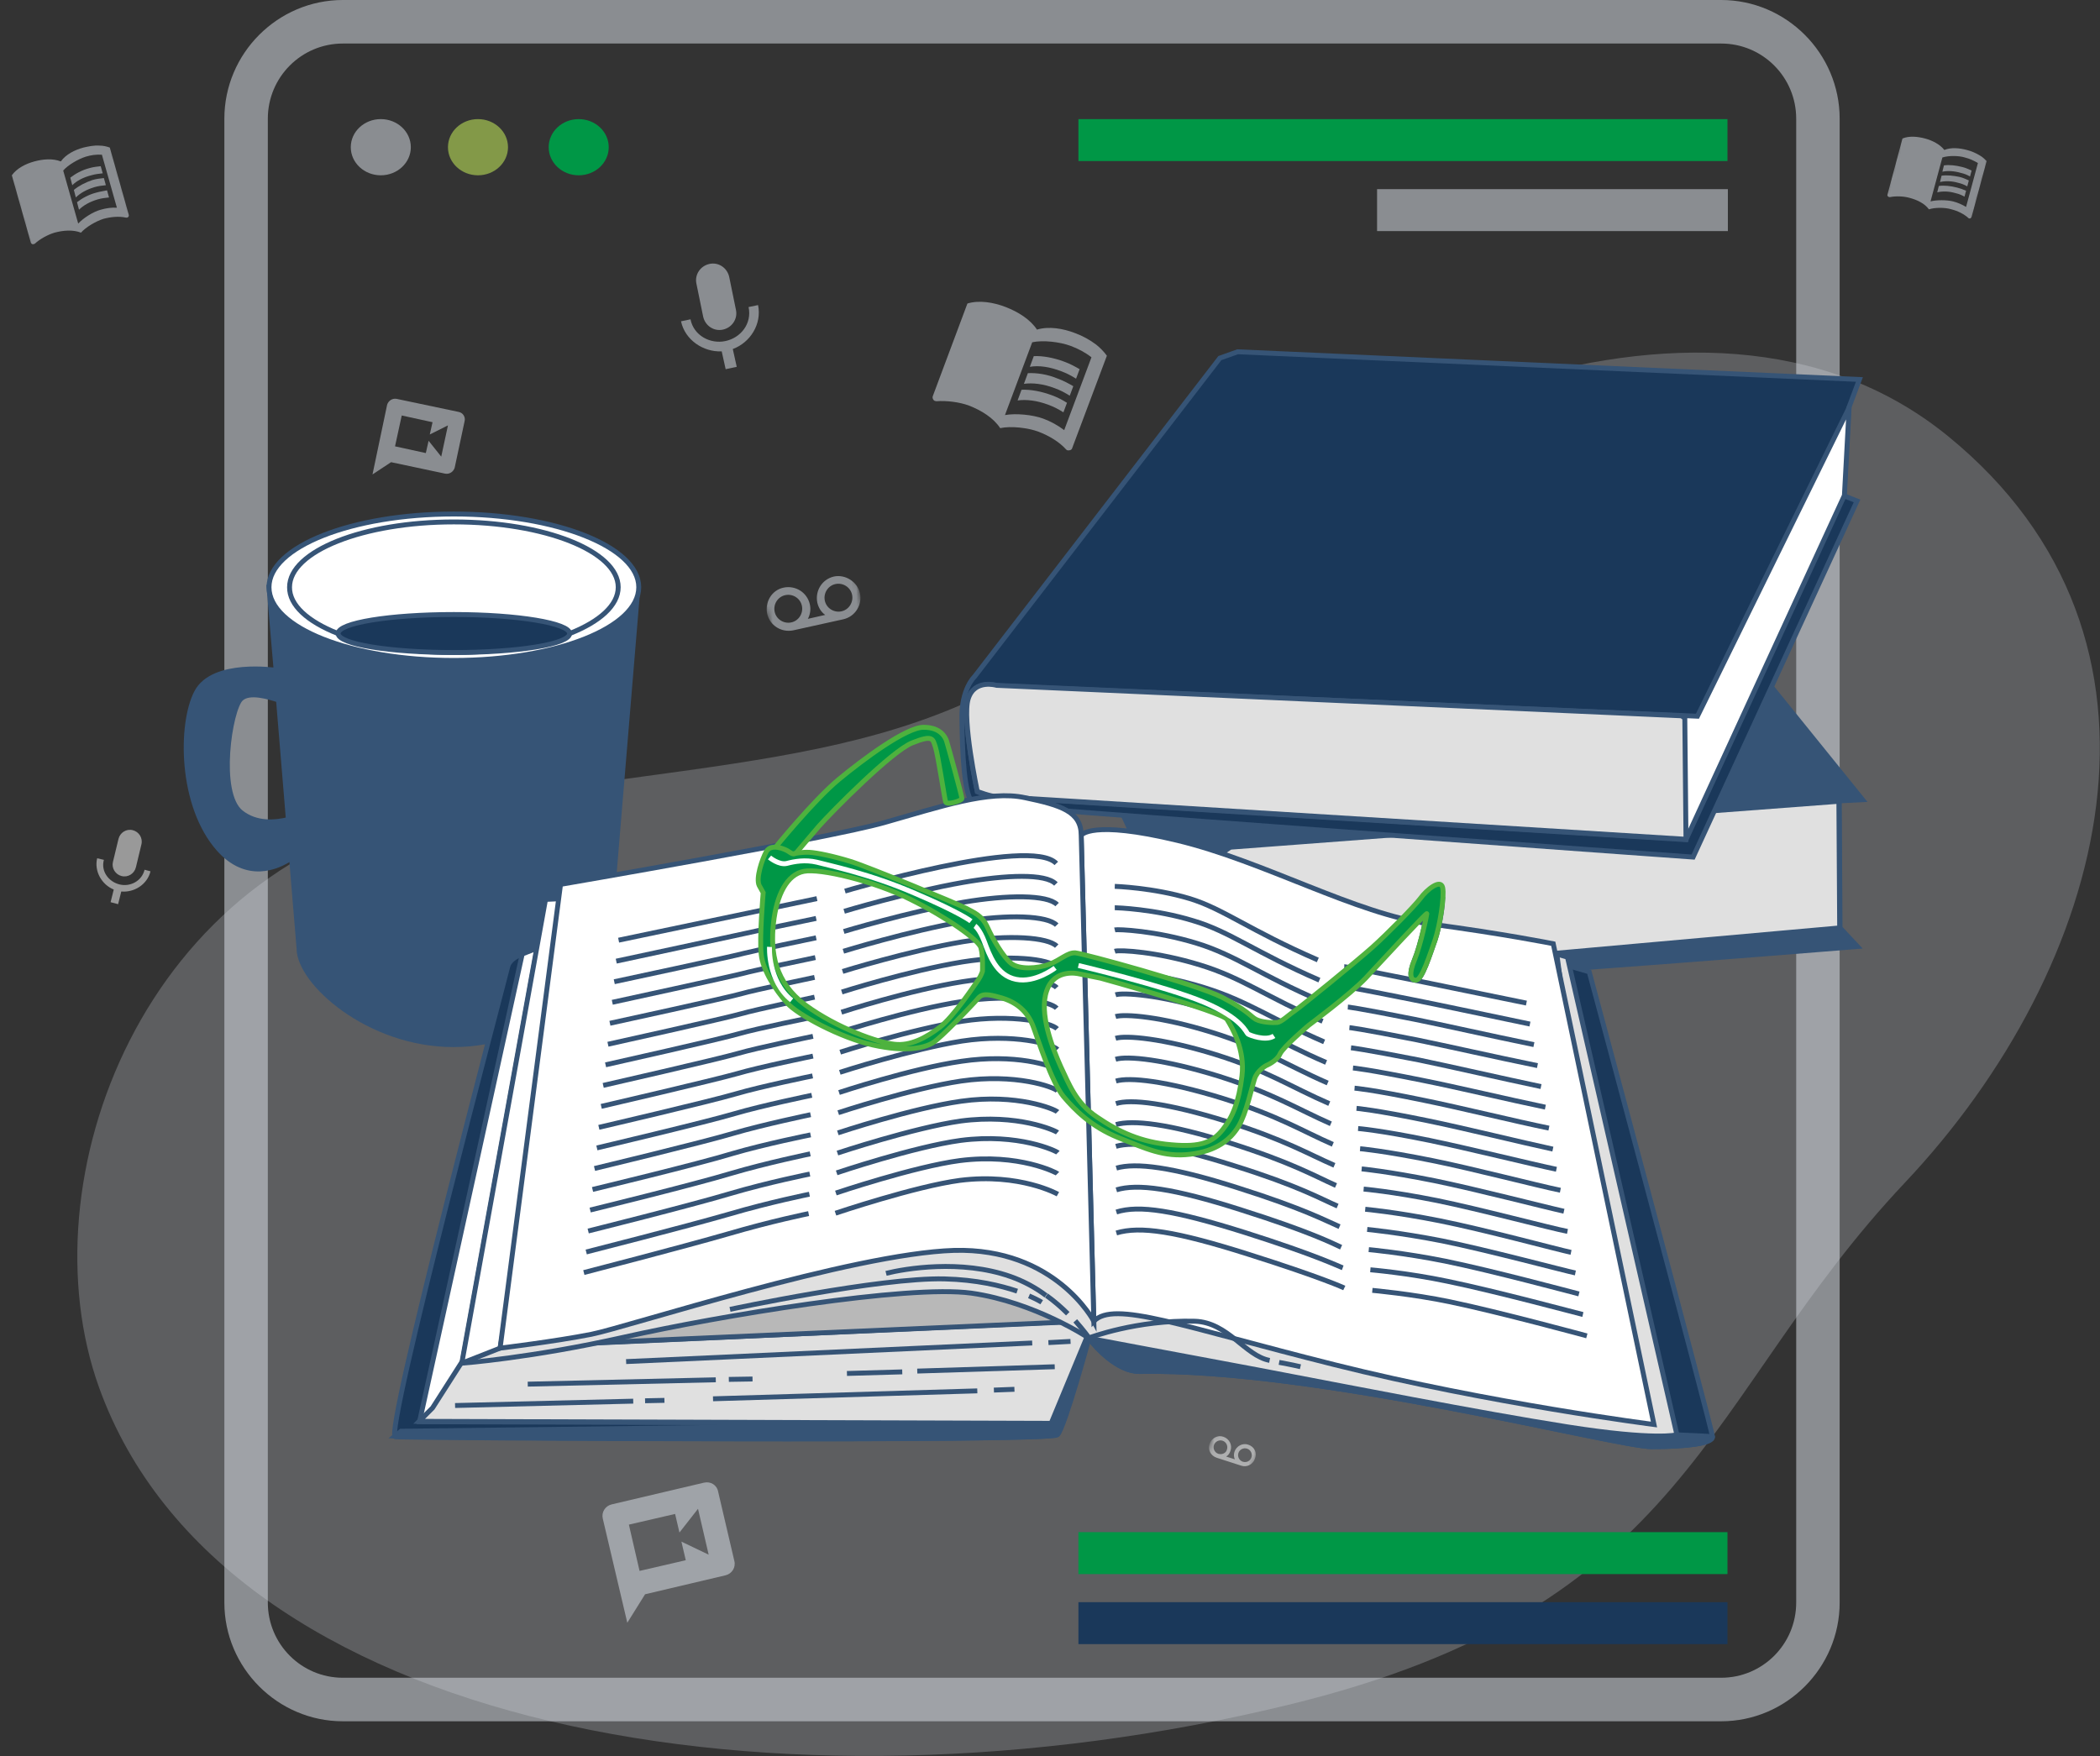 <svg width="428" height="358" viewBox="0 0 428 358" fill="none" xmlns="http://www.w3.org/2000/svg">
<rect x="0" y="0" width="428" height="358" fill="#333333" stroke="none"/>
<path opacity="0.5" d="M350.787 350.901H69.882C56.597 350.901 45.728 340.011 45.728 326.701V24.2C45.728 10.89 56.597 0 69.882 0H350.787C364.071 0 374.94 10.89 374.94 24.2V326.701C374.94 340.011 364.071 350.901 350.787 350.901ZM69.882 8.873C61.428 8.873 54.585 15.73 54.585 24.2V326.701C54.585 335.171 61.428 342.028 69.882 342.028H350.787C359.241 342.028 366.084 335.171 366.084 326.701V24.2C366.084 15.73 359.241 8.873 350.787 8.873H69.882Z" fill="#E2E8F0"/>
<path opacity="0.24" d="M89.446 164.641C28.982 175.692 4.989 240.71 20.206 282.899C45.487 352.918 159.33 372.6 262.385 347.593C344.909 327.588 346.761 285.077 388.225 241.113C429.688 197.15 447.884 130.357 397 88.894C346.037 47.432 262.788 90.669 226.316 123.904C189.763 157.139 149.83 153.589 89.446 164.641Z" fill="#E2E8F0"/>
<path d="M54.826 119.71L56.275 136.65C56.275 136.65 43.474 134.714 40.093 141.087C36.711 147.459 36.711 164.238 44.601 173.112C50.317 179.484 56.436 176.903 59.415 174.886L60.945 193.359C60.945 200.296 75.115 212.961 92.425 212.961C109.816 212.961 123.905 200.216 123.905 193.359L130.024 119.71H54.826ZM49.11 165.609C44.199 161.657 46.855 144.555 49.11 142.458C50.8 140.845 54.746 142.055 56.758 142.7L58.771 167.061C56.195 167.707 52.25 168.11 49.11 165.609Z" fill="#365476" stroke="#365476" stroke-miterlimit="10"/>
<path d="M92.505 134.634C113.358 134.634 130.185 127.939 130.185 119.71C130.185 111.482 113.277 104.787 92.505 104.787C71.653 104.787 54.826 111.482 54.826 119.71C54.826 128.019 71.653 134.634 92.505 134.634Z" fill="white" stroke="#365476" stroke-miterlimit="10"/>
<path d="M92.505 133.02C111.023 133.02 125.998 127.051 125.998 119.71C125.998 112.37 111.023 106.4 92.505 106.4C73.988 106.4 59.013 112.37 59.013 119.71C58.932 127.051 73.988 133.02 92.505 133.02Z" fill="white" stroke="#365476" stroke-miterlimit="10"/>
<path d="M92.505 133.019C105.548 133.019 116.095 131.325 116.095 129.147C116.095 127.05 105.548 125.275 92.505 125.275C79.463 125.275 68.915 126.969 68.915 129.147C68.915 131.325 79.463 133.019 92.505 133.019Z" fill="#1A385A" stroke="#365476" stroke-miterlimit="10"/>
<path d="M225.672 159.075C225.672 159.075 243.545 199.086 247.893 201.184C252.241 203.281 378.563 192.956 378.563 192.956L375.021 189.164L374.86 163.27L379.61 163.028L331.303 103.254L222.21 110.756C222.21 110.756 216.332 114.547 215.608 117.855C214.803 121.162 215.044 126.163 215.044 126.163L225.672 159.075Z" fill="#365476" stroke="#365476" stroke-miterlimit="10"/>
<path d="M374.779 163.351L250.791 172.708C250.791 172.708 244.995 175.854 244.028 183.114C243.062 190.374 246.283 197.795 248.537 198.844C250.872 199.893 253.931 199.973 253.931 199.973L374.94 189.164L374.779 163.351Z" fill="#E0E0E0" stroke="#365476" stroke-miterlimit="10"/>
<path d="M248.618 73.004L198.62 137.94C198.62 137.94 195.882 140.441 196.043 146.653C196.124 152.864 196.446 162.947 198.459 163.673C200.391 164.399 345.071 174.725 345.071 174.725L378.483 102.124L375.826 101.076L376.792 83.168L378.966 77.36L252.241 71.713L248.618 73.004Z" fill="#1A385A" stroke="#365476" stroke-miterlimit="10"/>
<path d="M203.129 139.796C203.129 139.796 198.62 138.424 197.332 142.538C196.044 146.572 199.183 161.415 199.183 161.415C199.183 161.415 201.84 162.463 203.129 162.463C204.417 162.544 343.621 171.175 343.621 171.175L375.907 100.995L376.873 83.087L345.956 146.007L203.129 139.796Z" fill="white" stroke="#365476" stroke-miterlimit="10"/>
<path d="M342.736 145.927L203.129 139.716C203.129 139.716 198.62 138.344 197.332 142.458C196.044 146.572 199.183 161.334 199.183 161.334C199.183 161.334 201.84 162.383 203.129 162.383C204.417 162.464 343.621 171.095 343.621 171.095L343.38 146.411L342.736 145.927Z" fill="#E0E0E0" stroke="#365476" stroke-miterlimit="10"/>
<path d="M221.888 272.735C221.888 272.735 226.96 279.672 232.354 279.592C268.021 278.866 329.451 294.918 336.617 294.918C343.702 294.918 349.016 294.273 349.016 292.902C349.016 291.53 323.896 198.118 323.896 198.118L318.904 196.666L335.973 287.739C335.973 287.739 314.798 284.916 271.966 278.14C229.134 271.444 230.905 265.798 225.752 266.766C220.6 267.895 221.888 272.735 221.888 272.735Z" fill="#1A385A" stroke="#365476" stroke-miterlimit="10"/>
<path d="M341.689 292.499C334.362 292.095 320.031 288.546 284.767 281.77C249.503 274.994 223.015 270.88 223.015 270.88L222.21 273.219C223.417 274.752 227.765 279.673 232.354 279.592C268.021 278.866 329.451 294.919 336.617 294.919C343.702 294.919 349.016 294.273 349.016 292.902C349.016 292.821 345.312 292.66 341.689 292.499Z" fill="#365476" stroke="#365476" stroke-miterlimit="10"/>
<path d="M106.434 194.488C106.434 194.488 103.858 195.295 103.455 197.15C103.052 199.006 78.174 292.66 80.59 292.902C82.924 293.144 213.998 293.951 215.527 292.499C216.976 291.047 221.968 272.735 221.968 272.735L210.938 286.771L97.256 284.109L110.862 196.666L106.434 194.488Z" fill="#1A385A" stroke="#365476" stroke-miterlimit="10"/>
<path d="M215.366 292.498C216.896 291.046 221.807 272.735 221.807 272.735L221.083 273.622L214.239 290.159L81.717 291.772L80.429 292.821C82.844 293.063 213.917 293.95 215.366 292.498Z" fill="#365476" stroke="#365476" stroke-miterlimit="10"/>
<path d="M109.493 193.278L106.434 194.488L85.501 289.836L214.32 290.24L223.015 269.266L101.925 274.752L113.116 193.036L109.493 193.278Z" fill="white" stroke="#365476" stroke-miterlimit="10"/>
<path d="M94.035 277.817L88.158 287.013L85.42 289.756L214.239 290.159L222.934 269.186L101.845 274.671L94.035 277.817Z" fill="#E0E0E0" stroke="#365476" stroke-miterlimit="10"/>
<path d="M222.934 269.266V250.552L118.913 261.361L111.104 274.187L222.934 269.266Z" fill="#B8B8B8" stroke="#365476" stroke-miterlimit="10"/>
<path d="M114.244 182.953L111.265 183.356L94.196 277.898C94.196 277.898 108.286 276.849 127.287 272.574C146.287 268.298 185.013 261.845 197.976 263.62C210.938 265.475 221.968 272.816 221.968 272.816C221.968 272.816 238.151 275.881 256.347 279.269C274.542 282.738 301.514 288.062 319.468 290.885C337.422 293.708 341.77 292.498 341.77 292.498L319.468 195.133L317.294 194.488L329.129 282.657C329.129 282.657 254.173 263.216 244.19 263.216C234.206 263.216 228.892 253.294 209.006 249.584C189.12 245.954 166.818 253.214 148.059 256.279C129.299 259.344 113.197 264.426 113.197 264.426L118.189 182.872L114.244 182.953Z" fill="#E0E0E0" stroke="#365476" stroke-miterlimit="10"/>
<path d="M101.925 274.832L94.116 277.898L111.184 183.356L118.108 183.033L101.925 274.832Z" fill="white" stroke="#365476" stroke-miterlimit="10"/>
<path d="M220.358 170.289C220.358 170.289 222.29 167.062 240.003 171.337C257.715 175.613 276.314 186.341 291.45 188.358C306.586 190.375 316.569 192.391 316.569 192.391L337.1 290.402C337.1 290.402 303.607 286.126 272.046 278.221C240.486 270.316 227.04 265.072 222.934 269.348L220.358 170.289Z" fill="white" stroke="#365476" stroke-miterlimit="10"/>
<path d="M273.979 197.069C273.979 197.069 275.106 197.069 311.095 204.491" stroke="#365476" stroke-miterlimit="10"/>
<path d="M274.301 201.184C274.301 201.184 275.267 201.264 287.746 203.765C293.463 204.894 301.755 206.669 311.819 208.766" stroke="#365476" stroke-miterlimit="10"/>
<path d="M274.703 205.297C274.703 205.297 276.153 205.378 288.31 207.798C294.348 209.008 303.204 211.025 312.624 212.961" stroke="#365476" stroke-miterlimit="10"/>
<path d="M275.025 209.492C275.025 209.492 276.958 209.654 288.793 211.993C295.073 213.284 304.654 215.462 313.349 217.236" stroke="#365476" stroke-miterlimit="10"/>
<path d="M275.347 213.606C275.347 213.606 277.763 213.848 289.276 216.107C295.878 217.478 306.022 219.817 314.074 221.511" stroke="#365476" stroke-miterlimit="10"/>
<path d="M275.75 217.72C275.75 217.72 278.648 217.962 289.84 220.221C296.764 221.592 307.552 224.174 314.959 225.706" stroke="#365476" stroke-miterlimit="10"/>
<path d="M276.072 221.834C276.072 221.834 279.454 222.076 290.323 224.335C297.488 225.787 308.921 228.61 315.684 229.981" stroke="#365476" stroke-miterlimit="10"/>
<path d="M276.475 225.948C276.475 225.948 280.339 226.271 290.886 228.449C298.374 229.982 310.451 232.966 316.489 234.257" stroke="#365476" stroke-miterlimit="10"/>
<path d="M276.797 230.062C276.797 230.062 281.144 230.385 291.369 232.482C299.179 234.095 311.819 237.241 317.213 238.371" stroke="#365476" stroke-miterlimit="10"/>
<path d="M277.199 234.176C277.199 234.176 281.949 234.58 291.933 236.596C299.984 238.21 313.268 241.678 318.019 242.646" stroke="#365476" stroke-miterlimit="10"/>
<path d="M277.521 238.29C277.521 238.29 282.754 238.774 292.416 240.71C300.709 242.404 314.718 246.034 318.743 246.921" stroke="#365476" stroke-miterlimit="10"/>
<path d="M277.924 242.404C277.924 242.404 283.64 242.888 292.899 244.744C301.594 246.518 316.086 250.39 319.468 251.036" stroke="#365476" stroke-miterlimit="10"/>
<path d="M278.246 246.518C278.246 246.518 284.445 247.083 293.382 248.857C302.319 250.632 317.536 254.746 320.192 255.311" stroke="#365476" stroke-miterlimit="10"/>
<path d="M278.648 250.632C278.648 250.632 285.331 251.278 293.946 252.972C303.124 254.827 319.065 259.102 321.078 259.506" stroke="#365476" stroke-miterlimit="10"/>
<path d="M278.97 254.746C278.97 254.746 286.055 255.391 294.509 257.085C304.01 259.021 320.514 263.458 321.803 263.781" stroke="#365476" stroke-miterlimit="10"/>
<path d="M279.292 258.86C279.292 258.86 286.941 259.506 294.992 261.2C304.815 263.216 321.883 267.814 322.608 267.976" stroke="#365476" stroke-miterlimit="10"/>
<path d="M279.695 263.055C279.695 263.055 287.827 263.781 295.556 265.395C305.62 267.492 323.413 272.332 323.413 272.332" stroke="#365476" stroke-miterlimit="10"/>
<path d="M227.201 180.694C227.201 180.694 235.011 180.936 242.499 183.195C249.342 185.292 254.656 189.648 268.584 195.698" stroke="#365476" stroke-miterlimit="10"/>
<path d="M268.906 199.812C255.864 194.165 250.63 189.89 243.223 187.712C235.333 185.292 227.523 185.05 227.201 185.05" stroke="#365476" stroke-miterlimit="10"/>
<path d="M269.228 204.087C256.991 198.844 251.838 194.73 243.948 192.31C235.575 189.729 227.846 189.406 227.201 189.567" stroke="#365476" stroke-miterlimit="10"/>
<path d="M269.551 208.201C258.198 203.281 253.126 199.328 244.672 196.747C235.816 194.004 228.168 193.601 227.201 193.923" stroke="#365476" stroke-miterlimit="10"/>
<path d="M269.873 212.396C259.406 207.879 254.334 204.087 245.478 201.345C236.138 198.441 228.49 198.037 227.282 198.36" stroke="#365476" stroke-miterlimit="10"/>
<path d="M270.275 216.591C260.694 212.477 255.622 208.847 246.283 205.862C236.46 202.797 228.892 202.313 227.363 202.797" stroke="#365476" stroke-miterlimit="10"/>
<path d="M270.597 220.785C261.902 216.994 256.91 213.525 247.007 210.46C236.702 207.233 229.214 206.669 227.363 207.233" stroke="#365476" stroke-miterlimit="10"/>
<path d="M270.919 224.98C263.11 221.592 258.118 218.204 247.732 214.978C237.024 211.67 229.456 211.025 227.363 211.67" stroke="#365476" stroke-miterlimit="10"/>
<path d="M271.241 229.094C264.317 226.029 259.406 222.883 248.457 219.414C237.265 215.945 229.778 215.219 227.363 215.945" stroke="#365476" stroke-miterlimit="10"/>
<path d="M271.644 233.289C265.525 230.627 260.775 227.561 249.262 223.931C237.507 220.301 230.181 219.575 227.443 220.382" stroke="#365476" stroke-miterlimit="10"/>
<path d="M271.966 237.564C266.733 235.306 261.983 232.402 249.986 228.61C237.829 224.819 230.422 224.012 227.443 224.98" stroke="#365476" stroke-miterlimit="10"/>
<path d="M272.288 241.678C267.94 239.742 263.271 236.999 250.791 233.047C238.151 229.013 230.825 228.287 227.443 229.255" stroke="#365476" stroke-miterlimit="10"/>
<path d="M272.61 245.873C269.068 244.34 264.478 241.678 251.516 237.645C238.393 233.45 231.147 232.644 227.443 233.692" stroke="#365476" stroke-miterlimit="10"/>
<path d="M273.013 250.068C270.356 248.938 265.847 246.438 252.321 242.162C238.715 237.806 231.469 237 227.523 238.129" stroke="#365476" stroke-miterlimit="10"/>
<path d="M273.335 254.262C271.563 253.456 267.055 251.116 253.046 246.679C238.956 242.162 231.791 241.275 227.523 242.565" stroke="#365476" stroke-miterlimit="10"/>
<path d="M273.657 258.457C272.771 258.134 268.262 255.876 253.77 251.278C239.198 246.68 232.113 245.631 227.523 247.083" stroke="#365476" stroke-miterlimit="10"/>
<path d="M273.979 262.571C273.979 262.571 269.551 260.474 254.495 255.714C239.52 250.955 232.354 249.906 227.523 251.358" stroke="#365476" stroke-miterlimit="10"/>
<path d="M220.358 170.288L222.934 269.347C222.934 269.347 215.125 254.343 194.433 254.907C173.661 255.553 127.85 270.557 120.523 272.009C113.197 273.461 101.925 274.832 101.925 274.832L114.244 180.291C114.244 180.291 168.75 170.933 180.183 167.706C191.615 164.48 201.599 161.011 208.925 162.624C216.252 164.157 220.358 165.448 220.358 170.288Z" fill="white" stroke="#365476" stroke-miterlimit="10"/>
<path d="M126.079 191.665L166.496 183.195" stroke="#365476" stroke-miterlimit="10"/>
<path d="M125.596 195.94C125.596 195.94 151.198 190.455 151.843 190.293C152.406 190.132 166.335 187.228 166.335 187.228" stroke="#365476" stroke-miterlimit="10"/>
<path d="M125.193 200.135C125.193 200.135 150.474 194.73 151.681 194.327C152.809 194.004 166.335 191.181 166.335 191.181" stroke="#365476" stroke-miterlimit="10"/>
<path d="M124.791 204.329C124.791 204.329 149.669 198.925 151.44 198.441C153.05 197.957 166.174 195.214 166.174 195.214" stroke="#365476" stroke-miterlimit="10"/>
<path d="M124.308 208.605C124.308 208.605 148.783 203.281 151.199 202.555C153.372 201.91 166.013 199.248 166.013 199.248" stroke="#365476" stroke-miterlimit="10"/>
<path d="M123.905 212.88C123.905 212.88 147.978 207.556 151.037 206.669C153.775 205.862 166.013 203.281 166.013 203.281" stroke="#365476" stroke-miterlimit="10"/>
<path d="M123.422 217.075C123.422 217.075 147.173 211.751 150.715 210.702C154.016 209.734 165.852 207.314 165.852 207.314" stroke="#365476" stroke-miterlimit="10"/>
<path d="M122.939 221.269C122.939 221.269 146.287 215.945 150.474 214.735C154.339 213.606 165.691 211.267 165.691 211.267" stroke="#365476" stroke-miterlimit="10"/>
<path d="M122.536 225.545C122.536 225.545 145.482 220.221 150.313 218.85C154.661 217.559 165.691 215.3 165.691 215.3" stroke="#365476" stroke-miterlimit="10"/>
<path d="M122.053 229.82C122.053 229.82 144.596 224.577 150.071 222.964C154.982 221.512 165.61 219.333 165.61 219.333" stroke="#365476" stroke-miterlimit="10"/>
<path d="M121.651 234.015C121.651 234.015 143.872 228.771 149.83 226.997C155.305 225.383 165.449 223.286 165.449 223.286" stroke="#365476" stroke-miterlimit="10"/>
<path d="M121.168 238.209C121.168 238.209 142.986 232.966 149.508 231.03C155.546 229.255 165.208 227.239 165.208 227.239" stroke="#365476" stroke-miterlimit="10"/>
<path d="M120.765 242.485C120.765 242.485 142.262 237.322 149.347 235.144C155.949 233.208 165.208 231.353 165.208 231.353" stroke="#365476" stroke-miterlimit="10"/>
<path d="M120.282 246.68C120.282 246.68 141.376 241.517 149.105 239.178C156.19 237.08 165.127 235.225 165.127 235.225" stroke="#365476" stroke-miterlimit="10"/>
<path d="M119.879 250.955C119.879 250.955 140.571 245.792 148.944 243.292C156.593 241.033 165.046 239.339 165.046 239.339" stroke="#365476" stroke-miterlimit="10"/>
<path d="M119.477 255.231C119.477 255.231 139.766 250.068 148.703 247.486C156.915 245.066 164.966 243.453 164.966 243.453" stroke="#365476" stroke-miterlimit="10"/>
<path d="M118.994 259.425C118.994 259.425 138.961 254.262 148.461 251.52C157.237 248.938 164.805 247.406 164.805 247.406" stroke="#365476" stroke-miterlimit="10"/>
<path d="M172.212 181.661C172.212 181.661 209.891 170.368 215.286 176.015" stroke="#365476" stroke-miterlimit="10"/>
<path d="M172.051 185.776C172.051 185.776 184.852 181.904 196.285 179.887C205.061 178.355 213.112 178.032 215.205 180.21" stroke="#365476" stroke-miterlimit="10"/>
<path d="M171.97 189.89C171.97 189.89 185.013 185.938 196.365 183.921C205.383 182.388 213.434 182.388 215.447 184.405" stroke="#365476" stroke-miterlimit="10"/>
<path d="M171.89 193.923C171.89 193.923 185.174 189.809 196.285 187.873C205.544 186.34 213.514 186.663 215.366 188.599" stroke="#365476" stroke-miterlimit="10"/>
<path d="M171.729 198.038C171.729 198.038 185.174 193.843 196.205 191.988C205.705 190.455 213.595 191.1 215.366 192.875" stroke="#365476" stroke-miterlimit="10"/>
<path d="M171.568 202.232C171.568 202.232 185.255 197.876 196.124 196.101C205.785 194.569 213.756 195.456 215.366 197.15" stroke="#365476" stroke-miterlimit="10"/>
<path d="M171.487 206.346C171.487 206.346 185.416 201.829 196.124 200.135C206.027 198.521 213.997 199.812 215.366 201.345" stroke="#365476" stroke-miterlimit="10"/>
<path d="M171.326 210.379C171.326 210.379 185.496 205.781 196.043 204.168C206.268 202.555 214.159 204.168 215.366 205.539" stroke="#365476" stroke-miterlimit="10"/>
<path d="M171.246 214.494C171.246 214.494 185.657 209.815 196.043 208.202C206.429 206.588 214.32 208.524 215.447 209.734" stroke="#365476" stroke-miterlimit="10"/>
<path d="M171.165 218.607C171.165 218.607 185.818 213.848 196.043 212.235C206.671 210.621 214.481 212.88 215.527 213.929" stroke="#365476" stroke-miterlimit="10"/>
<path d="M171.004 222.722C171.004 222.722 185.819 217.801 195.963 216.349C206.832 214.736 214.642 217.236 215.527 218.204" stroke="#365476" stroke-miterlimit="10"/>
<path d="M170.843 226.835C170.843 226.835 185.979 221.834 195.882 220.382C206.993 218.769 214.803 221.592 215.527 222.399" stroke="#365476" stroke-miterlimit="10"/>
<path d="M170.763 230.95C170.763 230.95 186.06 225.867 195.882 224.496C207.234 222.883 214.964 226.11 215.527 226.674" stroke="#365476" stroke-miterlimit="10"/>
<path d="M170.682 235.064C170.682 235.064 186.221 229.901 195.802 228.53C207.396 226.997 215.044 230.466 215.527 230.869" stroke="#365476" stroke-miterlimit="10"/>
<path d="M170.521 239.097C170.521 239.097 186.302 233.773 195.802 232.482C207.637 230.95 215.286 234.66 215.608 234.983" stroke="#365476" stroke-miterlimit="10"/>
<path d="M170.36 243.211C170.36 243.211 186.382 237.806 195.641 236.596C207.718 235.064 215.366 239.097 215.527 239.258" stroke="#365476" stroke-miterlimit="10"/>
<path d="M170.28 247.325C170.28 247.325 186.543 241.84 195.641 240.63C207.879 239.097 215.608 243.453 215.608 243.453" stroke="#365476" stroke-miterlimit="10"/>
<path d="M260.694 277.736C263.351 278.22 265.042 278.624 265.042 278.624" stroke="#365476" stroke-miterlimit="10"/>
<path d="M219.15 269.266C220.922 271.283 221.968 272.735 221.968 272.735C221.968 272.735 231.71 269.024 243.545 269.347C250.308 269.589 253.69 276.365 258.762 277.333" stroke="#365476" stroke-miterlimit="10"/>
<path d="M213.273 264.104C214.964 265.314 216.413 266.604 217.621 267.814" stroke="#365476" stroke-miterlimit="10"/>
<path d="M180.585 259.586C184.45 258.618 195.882 256.682 205.946 260.232C208.684 261.2 211.18 262.571 213.192 264.104" stroke="#365476" stroke-miterlimit="10"/>
<path d="M207.315 263.216C203.934 262.087 199.022 260.877 192.501 260.716C179.378 260.393 148.783 266.927 148.783 266.927" stroke="#365476" stroke-miterlimit="10"/>
<path d="M212.307 265.475C212.307 265.475 211.421 264.911 209.73 264.185" stroke="#365476" stroke-miterlimit="10"/>
<path d="M210.375 273.784L127.609 277.575" stroke="#365476" stroke-miterlimit="10"/>
<path d="M218.184 273.461L213.676 273.703" stroke="#365476" stroke-miterlimit="10"/>
<path d="M148.542 281.205L153.372 281.125" stroke="#365476" stroke-miterlimit="10"/>
<path d="M107.561 282.173L145.885 281.286" stroke="#365476" stroke-miterlimit="10"/>
<path d="M202.565 283.383L206.752 283.222" stroke="#365476" stroke-miterlimit="10"/>
<path d="M145.321 285.158L199.183 283.544" stroke="#365476" stroke-miterlimit="10"/>
<path d="M183.886 279.672L172.615 279.995" stroke="#365476" stroke-miterlimit="10"/>
<path d="M214.964 278.624L186.946 279.511" stroke="#365476" stroke-miterlimit="10"/>
<path d="M131.473 285.561L135.418 285.48" stroke="#365476" stroke-miterlimit="10"/>
<path d="M92.747 286.529L129.058 285.642" stroke="#365476" stroke-miterlimit="10"/>
<path d="M157.801 173.03C157.801 173.03 165.852 163.108 170.924 158.914C175.996 154.719 184.691 148.266 188.234 148.266C191.776 148.266 192.662 150.363 192.904 151.008C193.145 151.734 196.044 162.221 196.044 162.786C196.044 163.27 192.984 164.157 192.743 163.512C192.501 162.866 191.213 153.993 190.649 152.299C190.086 150.686 190.247 149.718 185.98 151.412C181.793 153.025 169.475 165.528 166.898 168.432C164.402 171.336 161.907 174.321 161.907 174.321C161.907 174.321 159.008 173.03 157.801 173.03Z" fill="#009746" stroke="#4EB23E" stroke-miterlimit="10"/>
<path d="M294.026 183.114C293.785 182.791 293.463 182.307 293.221 182.307C292.819 182.227 290.242 186.341 289.598 187.389C290.323 186.583 290.806 186.179 290.806 186.26C290.806 186.583 289.518 192.713 288.31 195.617C287.102 198.521 287.424 199.893 288.632 199.812C289.84 199.731 291.45 194.488 292.497 191.584C293.221 189.406 293.946 185.695 294.026 183.114Z" fill="white" stroke="#365476" stroke-miterlimit="10"/>
<path d="M294.026 180.936C293.624 179.08 290.725 181.42 289.518 183.114C288.31 184.727 282.755 190.374 279.695 193.116C276.636 195.859 265.042 205.297 263.834 206.104C262.627 206.91 261.177 208.362 260.292 208.443C259.406 208.524 257.152 208.443 255.944 207.798C254.817 207.152 254.334 206.023 249.02 203.28C243.706 200.618 220.841 194.407 219.15 194.246C217.54 194.165 216.171 195.698 213.837 196.585C211.502 197.472 207.637 197.714 206.027 196.343C204.417 194.972 202.404 191.584 201.277 189.083C200.15 186.582 198.459 186.018 196.849 185.13C195.319 184.324 176.801 176.66 173.339 175.612C169.958 174.563 166.496 173.837 164.966 173.756C163.436 173.676 161.987 173.998 161.987 173.998C161.987 173.998 161.746 174.321 160.86 173.676C159.974 173.03 157.156 171.901 156.19 173.595C155.305 175.208 154.016 179.08 154.741 180.532C155.546 181.984 155.546 181.984 155.546 181.984C155.546 181.984 154.741 191.342 155.144 194.568C155.466 197.795 158.122 201.909 160.377 204.41C162.551 206.91 171.407 211.589 177.928 213.041C184.45 214.493 188.395 213.686 190.166 212.557C191.937 211.428 197.332 205.7 198.62 204.329C199.908 202.958 199.828 202.151 204.175 203.442C208.523 204.732 210.053 207.636 210.777 209.814C211.582 211.992 214.4 220.704 216.735 223.528C219.07 226.271 222.371 229.659 227.926 231.917C233.562 234.176 237.265 235.951 242.579 235.305C247.893 234.66 250.711 232.401 252.402 229.659C254.012 226.997 255.139 221.592 255.703 219.898C256.266 218.204 258.037 217.236 258.037 217.236C258.037 217.236 260.211 216.348 260.855 214.896C261.499 213.444 266.733 209.008 266.733 209.008C266.733 209.008 275.106 202.796 278.326 199.408C281.466 196.02 290.806 185.937 290.806 186.26C290.806 186.582 289.518 192.713 288.31 195.617C287.102 198.521 287.424 199.892 288.632 199.812C289.84 199.731 291.45 194.488 292.496 191.584C293.463 188.68 294.429 182.791 294.026 180.936ZM200.23 198.037C200.23 198.037 199.989 198.844 199.344 199.812C198.7 200.699 194.272 207.394 191.535 209.411C188.797 211.508 185.577 213.283 182.276 212.88C178.975 212.557 170.521 209.572 164.161 204.894C157.881 200.215 156.995 194.165 157.639 188.196C158.284 182.307 160.457 178.274 163.839 177.628C167.14 176.983 178.089 179.564 185.577 183.356C193.065 187.066 199.505 191.664 199.908 193.197C200.391 194.891 200.23 198.037 200.23 198.037ZM253.126 219.333C252.482 224.738 251.194 227.803 249.181 230.304C247.168 232.805 244.834 233.934 238.715 233.369C232.596 232.885 227.926 230.707 223.578 227.723C219.231 224.818 217.862 220.946 216.171 217.397C214.561 213.767 211.663 206.507 213.353 201.909C214.964 197.311 219.875 198.521 219.875 198.521C219.875 198.521 223.981 199.328 224.303 199.408C224.625 199.489 249.02 206.265 250.067 207.798C251.113 209.492 253.77 213.928 253.126 219.333Z" fill="#009746" stroke="#4EB23E" stroke-miterlimit="10"/>
<path d="M198.7 188.761C198.7 188.761 199.667 189.406 200.633 191.987C201.599 194.569 203.048 198.844 207.074 199.651C211.019 200.457 215.044 197.311 215.044 197.311" stroke="white" stroke-miterlimit="10"/>
<path d="M219.794 196.828C219.794 196.828 237.507 201.022 245.397 204.33C253.207 207.637 254.012 210.541 254.334 210.783C254.656 211.025 257.957 212.316 259.648 211.186" stroke="white" stroke-miterlimit="10"/>
<path d="M156.834 174.805C156.834 174.805 158.767 176.418 160.377 176.015C161.906 175.611 164.08 175.208 166.496 175.773C168.83 176.418 177.284 178.112 186.543 182.145C195.802 186.098 197.895 187.792 197.895 187.792" stroke="white" stroke-miterlimit="10"/>
<path d="M156.834 193.036C156.834 193.036 156.432 199.893 161.343 203.926" stroke="white" stroke-miterlimit="10"/>
<mask id="mask0_10873_223097" style="mask-type:luminance" maskUnits="userSpaceOnUse" x="74" y="79" width="23" height="24">
<path d="M78.039 79.066L74.039 98.007L92.943 102.015L96.943 83.074L78.039 79.066Z" fill="white"/>
</mask>
<g mask="url(#mask0_10873_223097)">
<g opacity="0.5">
<path d="M93.472 83.974L80.831 81.312C79.946 81.15 79.141 81.715 78.899 82.522L75.92 96.719L79.704 94.219L90.734 96.558C91.62 96.719 92.425 96.154 92.667 95.348L94.679 85.91C94.921 85.022 94.357 84.135 93.472 83.974ZM89.929 93.089L87.353 89.862L86.789 92.363L80.509 90.992L81.878 84.7L88.158 86.071L87.594 88.572L91.298 86.716L89.929 93.089Z" fill="#E2E8F0"/>
</g>
</g>
<path d="M352.075 24.281H219.794V32.832H352.075V24.281Z" fill="#009746"/>
<path d="M352.075 312.343H219.794V320.893H352.075V312.343Z" fill="#009746"/>
<path opacity="0.5" d="M352.155 38.559H280.661V47.109H352.155V38.559Z" fill="#E2E8F0"/>
<path d="M352.075 326.621H219.794V335.171H352.075V326.621Z" fill="#1A385A"/>
<path opacity="0.5" d="M77.611 35.736C80.99 35.736 83.73 33.172 83.73 30.009C83.73 26.846 80.99 24.281 77.611 24.281C74.231 24.281 71.492 26.846 71.492 30.009C71.492 33.172 74.231 35.736 77.611 35.736Z" fill="#E2E8F0"/>
<path opacity="0.5" d="M97.417 35.736C100.796 35.736 103.536 33.172 103.536 30.009C103.536 26.846 100.796 24.281 97.417 24.281C94.037 24.281 91.298 26.846 91.298 30.009C91.298 33.172 94.037 35.736 97.417 35.736Z" fill="#D5FF5F"/>
<path d="M117.947 35.736C121.327 35.736 124.066 33.172 124.066 30.009C124.066 26.846 121.327 24.281 117.947 24.281C114.568 24.281 111.828 26.846 111.828 30.009C111.828 33.172 114.568 35.736 117.947 35.736Z" fill="#009746"/>
<mask id="mask1_10873_223097" style="mask-type:luminance" maskUnits="userSpaceOnUse" x="154" y="111" width="24" height="24">
<path d="M173.218 111.892L154.347 116.051L158.497 134.959L177.369 130.801L173.218 111.892Z" fill="white"/>
</mask>
<g mask="url(#mask1_10873_223097)">
<g opacity="0.5">
<path d="M169.958 117.531C167.542 118.095 166.093 120.435 166.576 122.855C166.818 123.903 167.381 124.791 168.187 125.355L164.644 126.162C165.127 125.275 165.288 124.226 165.047 123.177C164.483 120.757 162.148 119.305 159.733 119.789C157.317 120.273 155.868 122.693 156.351 125.113C156.915 127.533 159.25 128.985 161.665 128.501L171.89 126.243C174.305 125.678 175.755 123.339 175.272 120.919C174.708 118.579 172.293 117.047 169.958 117.531ZM161.263 126.888C159.733 127.211 158.203 126.243 157.881 124.71C157.559 123.177 158.525 121.645 160.055 121.322C161.585 120.999 163.114 121.967 163.436 123.5C163.758 125.033 162.792 126.565 161.263 126.888ZM171.488 124.629C169.958 124.952 168.428 123.984 168.106 122.451C167.784 120.919 168.75 119.386 170.28 119.063C171.81 118.741 173.339 119.709 173.661 121.241C173.983 122.774 173.017 124.307 171.488 124.629Z" fill="#E2E8F0"/>
</g>
</g>
<mask id="mask2_10873_223097" style="mask-type:luminance" maskUnits="userSpaceOnUse" x="119" y="298" width="36" height="36">
<path d="M147.644 298.746L119.431 305.393L126.065 333.661L154.279 327.013L147.644 298.746Z" fill="white"/>
</mask>
<g mask="url(#mask2_10873_223097)">
<g opacity="0.5">
<path d="M143.469 302.259L124.629 306.696C123.341 307.018 122.536 308.309 122.858 309.6L127.85 330.815L131.473 325.007L147.897 321.135C149.186 320.812 149.991 319.522 149.669 318.231L146.368 304.114C146.126 302.743 144.838 301.936 143.469 302.259ZM144.435 316.94L138.88 314.278L139.766 318.07L130.346 320.248L128.172 310.81L137.592 308.632L138.478 312.423L142.262 307.583L144.435 316.94Z" fill="#E2E8F0"/>
</g>
</g>
<mask id="mask3_10873_223097" style="mask-type:luminance" maskUnits="userSpaceOnUse" x="187" y="53" width="43" height="44">
<path d="M198.784 53.62L187.201 84.591L218.112 96.196L229.695 65.226L198.784 53.62Z" fill="white"/>
</mask>
<g mask="url(#mask3_10873_223097)">
<g opacity="0.5">
<path d="M223.418 70.261C222.129 69.293 220.68 68.487 219.15 67.922C216.655 66.954 213.756 66.47 211.341 67.196C209.972 65.099 207.476 63.566 204.98 62.598C202.484 61.63 199.586 61.146 197.171 61.872L190.086 80.829C190.005 81.151 190.166 81.555 190.488 81.716C190.649 81.797 190.73 81.716 190.81 81.797C192.904 81.635 195.56 81.958 197.493 82.684C199.989 83.652 202.484 85.185 203.853 87.282C206.027 86.798 209.489 87.201 211.663 88.008C213.756 88.815 215.849 90.025 217.299 91.638C217.379 91.719 217.46 91.799 217.621 91.799C217.943 91.88 218.426 91.719 218.506 91.396L225.591 72.52C224.947 71.633 224.223 70.907 223.418 70.261ZM216.896 87.685C215.608 86.717 214.159 85.911 212.629 85.346C210.455 84.539 206.993 84.217 204.819 84.62L210.375 69.777C212.548 69.293 216.01 69.697 218.184 70.503C219.714 71.068 221.244 71.875 222.451 72.843L216.896 87.685Z" fill="#E2E8F0"/>
<path d="M216.252 75.666C217.379 76.07 218.426 76.634 219.311 77.199L220.036 75.263C219.07 74.698 218.023 74.134 216.896 73.73C214.722 72.924 212.548 72.52 210.697 72.601L209.892 74.779C211.743 74.456 213.917 74.779 216.252 75.666Z" fill="#E2E8F0"/>
<path d="M209.489 76.07L208.684 78.248C210.455 78.006 212.629 78.248 214.964 79.135C216.091 79.538 217.138 80.103 218.023 80.668L218.748 78.732C217.782 78.167 216.735 77.602 215.608 77.199C213.515 76.312 211.341 75.989 209.489 76.07Z" fill="#E2E8F0"/>
<path d="M214.4 80.587C212.226 79.78 210.053 79.377 208.201 79.457L207.396 81.635C209.167 81.393 211.341 81.635 213.676 82.523C214.803 82.926 215.849 83.491 216.735 84.055L217.46 82.119C216.574 81.555 215.527 80.99 214.4 80.587Z" fill="#E2E8F0"/>
</g>
</g>
<g opacity="0.5">
<path d="M147.334 67.195C149.186 66.792 150.393 65.017 149.991 63.162L148.622 56.466C148.219 54.611 146.448 53.401 144.596 53.804C142.745 54.208 141.537 55.982 141.94 57.837L143.308 64.533C143.711 66.388 145.482 67.598 147.334 67.195ZM152.567 62.597C153.292 65.985 150.957 68.889 147.817 69.534C144.757 70.18 141.376 68.405 140.732 65.098L138.8 65.501C139.605 69.292 143.308 71.793 147.092 71.632L147.897 75.262L150.152 74.778L149.347 71.148C152.889 69.857 155.304 66.066 154.499 62.194L152.567 62.597Z" fill="#E2E8F0"/>
</g>
<mask id="mask4_10873_223097" style="mask-type:luminance" maskUnits="userSpaceOnUse" x="245" y="289" width="13" height="14">
<path d="M248.068 289.952L245.125 299.172L254.327 302.121L257.27 292.901L248.068 289.952Z" fill="white"/>
</mask>
<g mask="url(#mask4_10873_223097)">
<g opacity="0.5">
<path d="M254.414 294.515C253.287 294.112 251.999 294.757 251.596 295.967C251.435 296.451 251.435 297.016 251.677 297.5L249.906 296.935C250.308 296.693 250.63 296.29 250.791 295.725C251.194 294.596 250.55 293.305 249.342 292.902C248.215 292.498 246.927 293.144 246.524 294.354C246.122 295.564 246.766 296.774 247.973 297.177L252.965 298.79C254.092 299.194 255.381 298.548 255.783 297.338C256.266 296.128 255.622 294.918 254.414 294.515ZM248.295 296.37C247.571 296.128 247.168 295.322 247.41 294.596C247.651 293.87 248.456 293.466 249.181 293.708C249.906 293.95 250.308 294.757 250.067 295.483C249.906 296.209 249.101 296.612 248.295 296.37ZM253.287 297.984C252.563 297.742 252.16 296.935 252.402 296.209C252.643 295.483 253.448 295.08 254.173 295.322C254.897 295.564 255.3 296.37 255.058 297.096C254.817 297.822 254.092 298.226 253.287 297.984Z" fill="white"/>
</g>
</g>
<g opacity="0.5">
<path d="M24.795 178.596C26.083 178.919 27.372 178.112 27.694 176.822L28.821 172.143C29.143 170.852 28.338 169.562 27.049 169.239C25.761 168.916 24.473 169.723 24.151 171.014L23.024 175.692C22.702 176.983 23.507 178.274 24.795 178.596ZM29.465 177.306C28.901 179.645 26.486 180.855 24.312 180.29C22.138 179.726 20.528 177.628 21.172 175.289L19.803 174.966C19.159 177.628 20.77 180.371 23.185 181.339L22.541 183.921L24.071 184.324L24.715 181.742C27.372 181.984 30.028 180.29 30.672 177.628L29.465 177.306Z" fill="white"/>
</g>
<mask id="mask5_10873_223097" style="mask-type:luminance" maskUnits="userSpaceOnUse" x="383" y="23" width="24" height="25">
<path d="M388.229 23.4L383.228 42.101L401.892 47.111L406.893 28.411L388.229 23.4Z" fill="white"/>
</mask>
<g mask="url(#mask5_10873_223097)">
<g opacity="0.5">
<path d="M403.522 31.702C402.717 31.218 401.831 30.815 400.865 30.573C399.335 30.17 397.645 30.008 396.276 30.573C395.39 29.444 393.861 28.637 392.331 28.234C390.801 27.83 389.11 27.669 387.742 28.234L384.682 39.688C384.602 39.85 384.763 40.092 385.004 40.172C385.085 40.172 385.165 40.172 385.246 40.172C386.453 39.93 388.064 40.011 389.191 40.334C390.721 40.737 392.25 41.463 393.136 42.673C394.344 42.27 396.437 42.27 397.725 42.673C399.013 42.996 400.301 43.641 401.187 44.448C401.268 44.528 401.268 44.528 401.348 44.528C401.509 44.609 401.751 44.448 401.831 44.206L404.891 32.832C404.488 32.428 404.086 32.025 403.522 31.702ZM400.704 42.189C399.899 41.705 399.013 41.302 398.047 41.06C396.759 40.737 394.666 40.737 393.458 41.06L395.873 32.106C397.081 31.702 399.174 31.702 400.462 32.106C401.429 32.348 402.314 32.751 403.119 33.235L400.704 42.189Z" fill="#E2E8F0"/>
<path d="M399.657 35.251C400.382 35.413 400.946 35.655 401.509 35.977L401.831 34.767C401.268 34.525 400.623 34.203 399.899 34.041C398.611 33.719 397.322 33.557 396.195 33.719L395.873 35.009C396.92 34.767 398.289 34.848 399.657 35.251Z" fill="#E2E8F0"/>
<path d="M395.712 35.816L395.39 37.107C396.437 36.865 397.725 36.865 399.094 37.268C399.818 37.429 400.382 37.671 400.946 37.994L401.268 36.784C400.704 36.542 400.06 36.219 399.335 36.058C398.128 35.816 396.839 35.655 395.712 35.816Z" fill="#E2E8F0"/>
<path d="M398.852 38.236C397.564 37.914 396.276 37.752 395.149 37.914L394.827 39.205C395.873 38.962 397.162 38.962 398.53 39.366C399.255 39.527 399.818 39.769 400.382 40.092L400.704 38.882C400.14 38.64 399.496 38.398 398.852 38.236Z" fill="#E2E8F0"/>
</g>
</g>
<mask id="mask6_10873_223097" style="mask-type:luminance" maskUnits="userSpaceOnUse" x="0" y="24" width="29" height="29">
<path d="M21.695 24.232L0 30.369L6.344 52.883L28.039 46.746L21.695 24.232Z" fill="white"/>
</mask>
<g mask="url(#mask6_10873_223097)">
<g opacity="0.5">
<path d="M20.287 29.685C19.159 29.604 18.032 29.846 16.986 30.088C15.214 30.572 13.443 31.459 12.396 32.911C10.786 32.266 8.773 32.427 7.002 32.911C5.231 33.395 3.46 34.283 2.413 35.735L6.278 49.448C6.358 49.69 6.6 49.852 6.841 49.771C6.922 49.771 7.002 49.69 7.083 49.69C8.129 48.722 9.74 47.835 11.108 47.431C12.88 46.947 14.892 46.786 16.503 47.431C17.469 46.302 19.562 45.092 21.092 44.608C22.621 44.205 24.232 44.044 25.681 44.366C25.761 44.366 25.842 44.366 25.922 44.366C26.164 44.285 26.325 44.044 26.244 43.801L22.38 30.088C21.736 29.846 21.011 29.685 20.287 29.685ZM23.829 42.349C22.782 42.269 21.655 42.43 20.528 42.753C18.998 43.156 16.986 44.447 15.939 45.576L12.88 34.767C13.846 33.637 15.939 32.427 17.469 31.943C18.515 31.621 19.642 31.459 20.77 31.54L23.829 42.349Z" fill="#E2E8F0"/>
<path d="M18.596 35.735C19.401 35.493 20.206 35.413 20.931 35.332L20.528 33.88C19.803 33.961 18.998 34.041 18.193 34.283C16.664 34.687 15.375 35.413 14.329 36.219L14.731 37.752C15.617 36.865 16.986 36.139 18.596 35.735Z" fill="#E2E8F0"/>
<path d="M15.053 38.72L15.456 40.252C16.341 39.365 17.63 38.639 19.24 38.155C20.045 37.913 20.85 37.833 21.575 37.752L21.172 36.3C20.448 36.38 19.642 36.461 18.837 36.703C17.388 37.187 16.02 37.913 15.053 38.72Z" fill="#E2E8F0"/>
<path d="M19.562 39.284C18.032 39.687 16.744 40.413 15.697 41.22L16.1 42.752C16.986 41.865 18.274 41.139 19.884 40.655C20.689 40.413 21.494 40.333 22.219 40.252L21.816 38.8C21.172 38.961 20.367 39.042 19.562 39.284Z" fill="#E2E8F0"/>
</g>
</g>
</svg>
